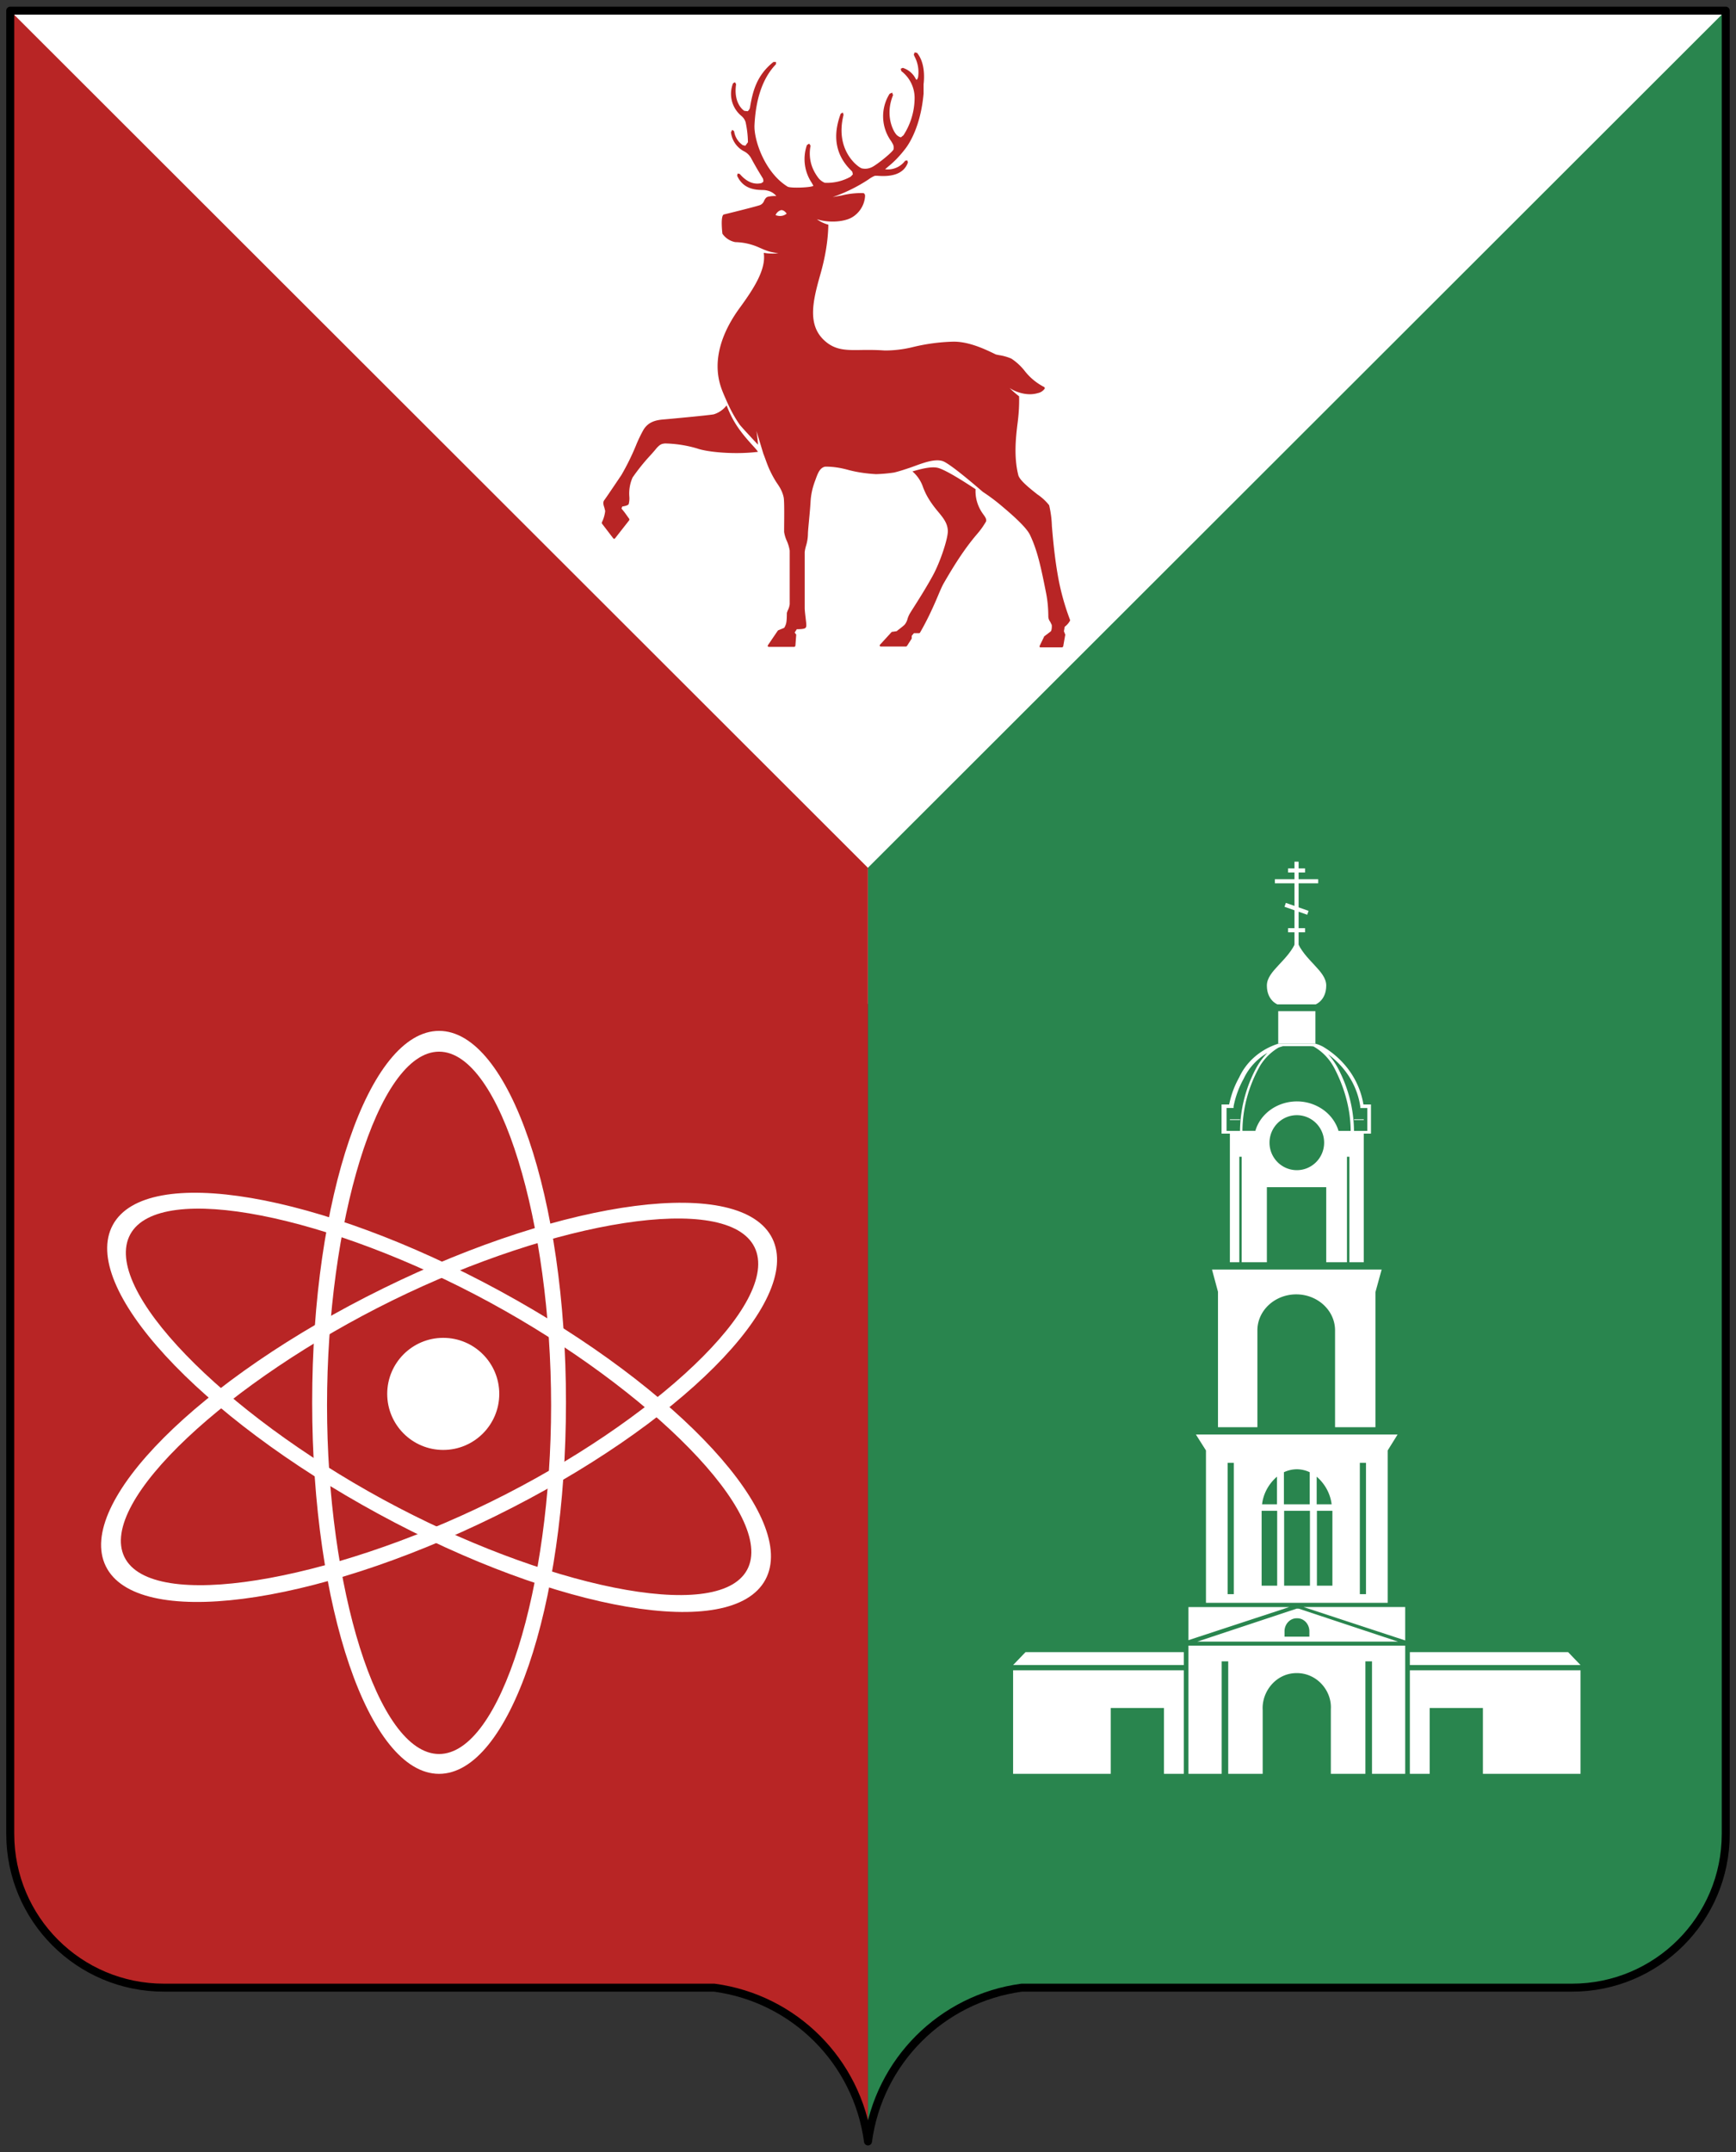 <svg xmlns="http://www.w3.org/2000/svg" viewBox="0 0 326 404"><rect x="0" y="0" width="326" height="404" fill="#333333" stroke="none"/><defs><clipPath id="a"><path d="M1.925 344.261c0 15.961 12.91 28.869 28.871 28.869H134.13c15.031 2.016 26.856 13.839 28.869 28.87 2.014-15.03 13.838-26.854 28.869-28.87h103.334c15.961 0 28.871-12.908 28.871-28.869V2H1.925v342.261Z" style="fill:none"/></clipPath></defs><g style="clip-path:url(#a)"><path d="M1.925 2H324.42v186.446H1.925z" style="fill:#fff"/><path d="M324.075 401.962V2L162.981 162.904v239.058h161.094z" style="fill:#29854e;fill-rule:evenodd"/><path d="M162.981 402V162.904L1.925 2.038V402h161.056z" style="fill:#b82525;fill-rule:evenodd"/><path d="M82.452 193.52c-13.161 0-23.83 31.222-23.831 69.735 0 38.515 10.669 69.737 23.831 69.737 13.162.001 23.831-31.222 23.831-69.735 0-38.515-10.669-69.737-23.831-69.737Zm0 135.747c-11.619 0-21.039-31.464-21.039-65.464 0-34.001 9.42-66.382 21.039-66.382 11.619 0 21.038 32.381 21.039 66.381 0 34.002-9.419 65.466-21.039 65.465Z" style="fill:#fff"/><path d="M93.836 242.32C60 223.922 27.474 218.38 21.187 229.944c-6.286 11.563 16.047 35.85 49.882 54.248 33.836 18.397 66.362 23.939 72.649 12.376 6.287-11.562-16.047-35.851-49.882-54.248Zm-1.814 2.192c29.87 16.242 53.818 39.986 48.268 50.193-5.551 10.207-38.498 3.015-68.368-13.227-29.872-16.242-53.013-39.548-47.463-49.755 5.551-10.207 37.691-3.453 67.563 12.789Z" style="fill:#fff"/><path d="M92.966 284.643c34.565-16.99 57.877-40.338 52.072-52.15-5.807-11.811-38.533-7.613-73.097 9.376-34.563 16.991-57.878 40.339-52.072 52.151 5.806 11.811 38.533 7.613 73.097-9.377Zm-.742-2.747c-30.514 14.999-63.728 20.83-68.855 10.403-5.125-10.428 19.779-33.166 50.293-48.164 30.514-15 62.906-20.426 68.032-9.999 5.124 10.429-18.957 32.76-49.471 47.76Z" style="fill:#fff"/><circle cx="83.236" cy="261.665" r="10.521" style="fill:#fff"/><path d="M223.177 301.685v6.212l18.917-6.212h-18.917zM262.534 308.171l-18.661-6.193h-.378l-18.661 6.193h37.7Zm-18.993-4.382h.028c1.234-.03 2.262 1.011 2.317 2.352v1.101h-4.668v-1.101c.055-1.341 1.09-2.382 2.324-2.352ZM263.876 308.929v24.061h-6.23v-21.12h-1.24v21.12h-6.49v-12.148c.21-3.44-2.6-6.763-6.38-6.763h-.04c-3.89 0-6.59 3.499-6.38 6.939v11.972h-6.47v-21.12h-1.23v21.12h-6.24v-24.061h40.7ZM263.876 301.68v6.266l-19.07-6.266h19.07zM224.576 269.294l1.889 2.987v28.608h34.127v-28.608l1.858-2.987h-37.873Zm15.221 7.911v5.189H237c.235-1.989 1.225-3.826 2.797-5.189Zm-8.106 22.056h-1.154v-24.659h1.154v24.659Zm8.147-1.591h-2.92v-14.063h2.92v14.063Zm1.265-21.298a5.759 5.759 0 0 1 2.43-.559 5.733 5.733 0 0 1 2.419.559v6.023h-4.849v-6.023Zm4.89 21.298h-4.849v-14.063h4.849v14.063Zm1.266-20.465c1.572 1.364 2.562 3.201 2.807 5.189h-2.807v-5.189Zm2.95 20.465H247.3v-14.063h2.909v14.063Zm6.309 1.591h-1.154v-24.659h1.154v24.659Z" style="fill:#fff;fill-rule:evenodd"/><path d="M230.957 210.121h1.903v.133h-1.903zM254.262 210.121h1.837v.133h-1.837z" style="fill:#fff"/><path d="M256.033 207.335c-.729-4.488-3.513-8.451-7.652-10.884a9.314 9.314 0 0 0-.805-.359l-.557-.164h-6.984l-.556.19c-2.992 1.111-5.445 3.272-6.752 6.089-.464.831-.862 1.68-1.184 2.563a19.92 19.92 0 0 0-.729 2.563h-1.42v5.468h1.563v24.156h1.771V217.15h.445v19.807h4.73v-14.091h11.147v14.091h3.896V217.15h.455v19.807h2.699v-24.156h1.354v-5.468h-1.42Zm-23.173 4.952h-2.528V208h1.316v-.289c.18-.927.436-1.846.767-2.747.313-.849.691-1.671 1.136-2.467.937-2.021 2.5-3.701 4.441-4.847a13.411 13.411 0 0 0-2.017 2.703 25.643 25.643 0 0 0-3.116 11.811v.122Zm10.673 7.379c-2.831 0-5.133-2.308-5.133-5.16s2.301-5.16 5.133-5.16 5.123 2.308 5.123 5.16-2.301 5.16-5.123 5.16Zm10.104-7.379h-2.282c-.483-1.619-1.525-3.001-2.888-3.972a8.516 8.516 0 0 0-4.905-1.557c-3.665 0-6.866 2.266-7.822 5.529h-2.424v-.122c.047-4.016 1.08-7.962 3.011-11.549.833-1.619 2.14-2.983 3.741-3.946 0 0 .009 0 .019-.009.275-.105.568-.192.862-.271h5.203c.009.009.492.043.501.052 1.761.997 3.081 2.44 3.974 4.174 1.866 3.622 2.964 7.533 3.011 11.549v.122Zm3.125 0h-2.5v-.122c-.057-4.121-1.127-8.163-3.116-11.837a13.087 13.087 0 0 0-1.733-2.406c3.286 2.406 5.464 5.914 6.032 9.79v.289h1.316v4.287ZM259.455 238.328l-1.165 4.237v25.351h-7.583v-18.173c0-3.731-3.27-6.761-7.287-6.761s-7.297 3.03-7.297 6.761v18.173h-7.399v-25.417l-1.124-4.171h31.855Z" style="fill:#fff;fill-rule:evenodd"/><path d="M240.035 189.821h6.984v6.108h-6.984z" style="fill:#fff"/><path d="M249.049 185.005c0 2.794-1.98 3.54-1.98 3.54h-7.186s-1.98-.746-1.98-3.54 4.092-4.663 5.573-8.487c1.481 3.823 5.573 5.693 5.573 8.487Z" style="fill:#fff;fill-rule:evenodd"/><path d="M247.544 165.814v-.775h-3.68v-1.245h1.212v-.776h-1.212v-1.262h-.776v1.262h-1.212v.776h1.212v1.245h-3.681v.775h3.681v4.244l-1.618-.568-.256.732 1.874.658v3.36h-1.212v.776h1.212v3.113h.776v-3.113h1.212v-.776h-1.212v-3.088l1.617.568.257-.732-1.874-.658v-4.516h3.68z" style="fill:#fff"/><path d="M264.755 313.555v19.437h3.721v-12.361h9.997v12.361h18.335v-19.437h-32.053zM296.808 312.573h-32.053v-2.429h29.722l2.331 2.429zM222.301 313.555v19.437h-3.721v-12.361h-9.997v12.361h-18.336v-19.437h32.054zM190.247 312.573h32.054v-2.429h-29.722l-2.332 2.429z" style="fill:#fff;fill-rule:evenodd"/><path d="M138.079 79.463c-.656-1.059-1.181-2.195-1.636-3.356a4.838 4.838 0 0 1-2.404 1.673c-.959.193-9.16.943-9.231.943-1.444.111-2.939.345-3.928 1.886a25.536 25.536 0 0 0-1.464 3.042 44.907 44.907 0 0 1-2.727 5.526s-2.848 4.238-3.191 4.684-.172.902 0 1.46l.151.598a6.454 6.454 0 0 1-.636 2.16v.172l2.181 2.849.141.061.131-.061 2.717-3.467v-.203l-.879-1.227-.596-.74.141-.375c.717-.111 1.131-.274 1.212-.456.119-.46.16-.936.121-1.409a7.377 7.377 0 0 1 .606-3.579 37.523 37.523 0 0 1 3.242-4.055c.344-.375.673-.735 1.101-1.257.862-1.054 1.252-1.014 1.737-1.085 2.053.04 4.091.357 6.059.943 1.838.669 7.009 1.186 11.412.629-.424-.73-2.582-2.64-4.262-5.353ZM183.202 91.833c-2.515-1.663-5.596-3.584-7.009-3.985-1.163-.33-3.03.111-4.848.649a6.735 6.735 0 0 1 2.02 3.042c.219.551.459 1.094.747 1.612.57 1.025 1.269 1.97 2.02 2.869 1.018 1.22 1.808 2.2 1.858 3.62.05 1.419-1.414 5.819-2.767 8.314-1.182 2.18-2.72 4.617-3.656 6.083-.331.518-.578.911-.697 1.115a4.921 4.921 0 0 0-.444 1.014 2.798 2.798 0 0 1-.566 1.125c-.475.446-1.293 1.014-1.464 1.196l-.828.122h-.101l-2.262 2.474v.182l.152.101h4.807l.141-.081.909-1.419v-.517l.404-.487h1.01l.121-.071c1.324-2.277 2.437-4.666 3.454-7.097.427-1.021.796-1.82 1.01-2.19 1.866-3.229 3.836-6.407 6.261-9.237a14.829 14.829 0 0 0 1.697-2.383c.121-.416-.144-.817-.535-1.349-1.002-1.361-1.53-3.015-1.434-4.704Z" style="fill:#b82525"/><path d="M198.673 108.156c-.628-3.499-.929-6.915-1.141-9.399a19.557 19.557 0 0 0-.515-3.914 9.63 9.63 0 0 0-2.202-2.028c-1.495-1.186-3.354-2.656-3.595-3.64-.83-3.376-.501-6.798-.121-9.804.209-1.652.325-3.314.273-4.978a18.155 18.155 0 0 1-1.787-1.561 6.677 6.677 0 0 0 1.747.831 6.916 6.916 0 0 0 2.02.345 5.213 5.213 0 0 0 1.535-.213 2.027 2.027 0 0 0 1.333-.902l-.101-.223a10.922 10.922 0 0 1-3.696-3.042 10.583 10.583 0 0 0-2.494-2.302 9.149 9.149 0 0 0-2.262-.649l-.545-.112c-.091 0-.355-.149-.687-.304-1.359-.636-4.525-2.2-7.534-2.119a35.92 35.92 0 0 0-7.483 1.014 21.91 21.91 0 0 1-5.292.639c-1.458-.108-2.921-.115-4.383-.091-2.787.045-4.815.069-6.797-1.663-3.38-2.954-2.352-7.414-.899-12.511.87-3.053 1.448-6.183 1.505-9.358a6.336 6.336 0 0 1-2.151-1.014c.833.252 1.695.393 2.565.426 1.09.041 2.187-.072 3.222-.416.918-.305 1.704-.917 2.284-1.693s.92-1.707.978-2.676c0-.416-.212-.517-.323-.547a14.982 14.982 0 0 0-4.04.436l-1.707.304a29.793 29.793 0 0 0 6.756-3.336 4.97 4.97 0 0 1 1.172-.659h.384c1.323.091 4.827.345 5.807-2.514l-.131-.375-.384.071-.081.091a4.037 4.037 0 0 1-3.696 1.501l.666-.568c1.183-.955 2.213-2.078 3.141-3.285.649-.845 2.858-4.056 3.424-10.342v-1.754c.172-1.44.222-4.147-1.232-5.901l-.455-.081-.151.426.151.355a6.293 6.293 0 0 1 .667 3.792c-.03.218-.129.421-.283.578l-.121-.112-.121-.203a4.045 4.045 0 0 0-2.363-1.937l-.384.162.111.446a6.329 6.329 0 0 1 2.495 5.069 12.983 12.983 0 0 1-2.09 6.975l-.464.375c-.172 0-.383-.082-.727-.355-.615-.488-2.383-3.63-.768-7.543l-.162-.477-.485.213a7.954 7.954 0 0 0 .313 8.923l.313.547c.14.293.183.624.121.943-.121.487-3.04 2.849-4.04 3.346-.609.303-1.3.398-1.959.233-.838-.314-5.05-3.508-3.393-10.037l-.131-.436-.404.223c-1.585 4.238-.939 7.817 1.949 10.646l.222.243.111.497-.414.436a9.07 9.07 0 0 1-4.858 1.146 2.963 2.963 0 0 1-1.283-1.014c-.625-.848-1.103-1.796-1.342-2.823a7.333 7.333 0 0 1-.042-3.128l-.273-.385-.414.264a7.992 7.992 0 0 0 .909 7.097l.303.547c-.293.335-4.291.505-4.848.162-4.284-2.64-6.348-8.76-6.211-11.558.249-5.069 1.606-8.912 4.04-11.426v-.416h-.485c-3.141 2.494-3.878 5.505-4.373 8.375a1.19 1.19 0 0 1-.464.872l-.626-.071s-2.101-1.247-1.545-5.009l-.222-.365-.353.203c-.426 1.069-.497 2.247-.203 3.36s.94 2.1 1.839 2.815l.071.071c.308.291.534.658.656 1.065a19.09 19.09 0 0 1 .434 3.751l-.485.659-.485-.112a3.812 3.812 0 0 1-1.626-2.615l-.343-.264-.252.456c.089.775.372 1.515.822 2.152s1.053 1.148 1.753 1.488l.202.122c.416.286.769.66 1.01 1.105a65.497 65.497 0 0 0 1.868 3.245l.212.355a1.01 1.01 0 0 1 .192.862l-.364.233c-.606.111-2.202.416-4.04-1.734l-.394-.081-.101.416c1.212 2.667 3.666 2.656 4.969 2.687.253.006.502.053.747.112a3.005 3.005 0 0 1 1.646 1.014 6.107 6.107 0 0 0-1.606.142c-.364.111-.515.426-.677.72-.067.199-.178.38-.325.53s-.325.266-.524.332c-1.005.338-6.19 1.614-6.706 1.734-.706.164-.293 3.589-.283 3.62a3.789 3.789 0 0 0 2.414 1.572c1.544.033 3.066.378 4.474 1.014l.656.284c.473.204.955.389 1.454.517.612.157 1.505.294 1.505.294-.672.055-1.348.055-2.02 0l-.727-.091c.495 3.123-1.958 6.834-4.555 10.392-2.716 3.722-5.458 9.351-3.373 15.107.289.799.61 1.504.909 2.19.709 1.627 1.536 3.199 2.565 4.644.808.933 2.535 2.788 3.373 3.68 0-.7-.283-2.575-.283-2.575l1.293 4.268c.121.294.235.607.353.933.258.708.522 1.441.838 2.119.435.933.928 1.841 1.515 2.687.521.75.937 1.577 1.111 2.474.151.777.091 4.319.081 5.84v.629c.089.571.257 1.126.495 1.653.267.591.452 1.215.556 1.855v10.058a3.638 3.638 0 0 1-.394 1.227l-.141.395c0 .071-.004 1.216-.091 1.744-.063.383-.202.75-.414 1.075l-1.111.456-.081.061-1.888 2.778v.183l.152.091h4.858l.172-.152.161-2.149-.293-.385.404-.629c.424 0 1.394 0 1.636-.254.242-.253.152-.69 0-2.028-.07-.618-.152-1.257-.152-1.713v-10.494c.048-.402.135-.799.252-1.186a8.048 8.048 0 0 0 .353-2.21c.014-.943.361-3.782.495-6.083.076-1.316.366-2.609.828-3.843.474-1.264.818-2.504 1.929-2.707 1.428-.011 2.843.211 4.221.588 1.732.474 3.519.718 5.312.821a28.359 28.359 0 0 0 3.393-.304c1.111-.264 2.384-.706 2.797-.842 1.752-.574 4.564-1.892 6.342-1.298 1.16.388 4.969 3.559 7.524 5.769a35.951 35.951 0 0 1 3.323 2.464c1.793 1.504 4.786 4.051 5.534 5.617 1.401 2.932 2.065 6.074 3.03 10.94.284 1.431.406 2.89.414 4.349.002.368.127.725.353 1.014l.283.578c.061.324 0 1.125-.212 1.257l-1.232.933v.061l-.838 1.734v.162l.141.081h4.12l.172-.142.384-2.18v-.091l-.242-.598.141-.852a3.517 3.517 0 0 0 1.01-1.156v-.132a45.705 45.705 0 0 1-2.272-8.212ZM146.724 40.53a2.16 2.16 0 0 1-1.081-.152 1.553 1.553 0 0 1 1.01-.923c.545-.091 1.01.537 1.071.649a1.821 1.821 0 0 1-1 .426Z" style="fill:#b82525"/></g><path d="M1.925 344.261c0 15.961 12.91 28.869 28.871 28.869H134.13c15.031 2.016 26.856 13.839 28.869 28.87 2.014-15.03 13.838-26.854 28.869-28.87h103.334c15.961 0 28.871-12.908 28.871-28.869V2H1.923v342.261Z" style="fill:none;stroke:#000;stroke-linecap:round;stroke-linejoin:round;stroke-width:1.5px"/></svg>